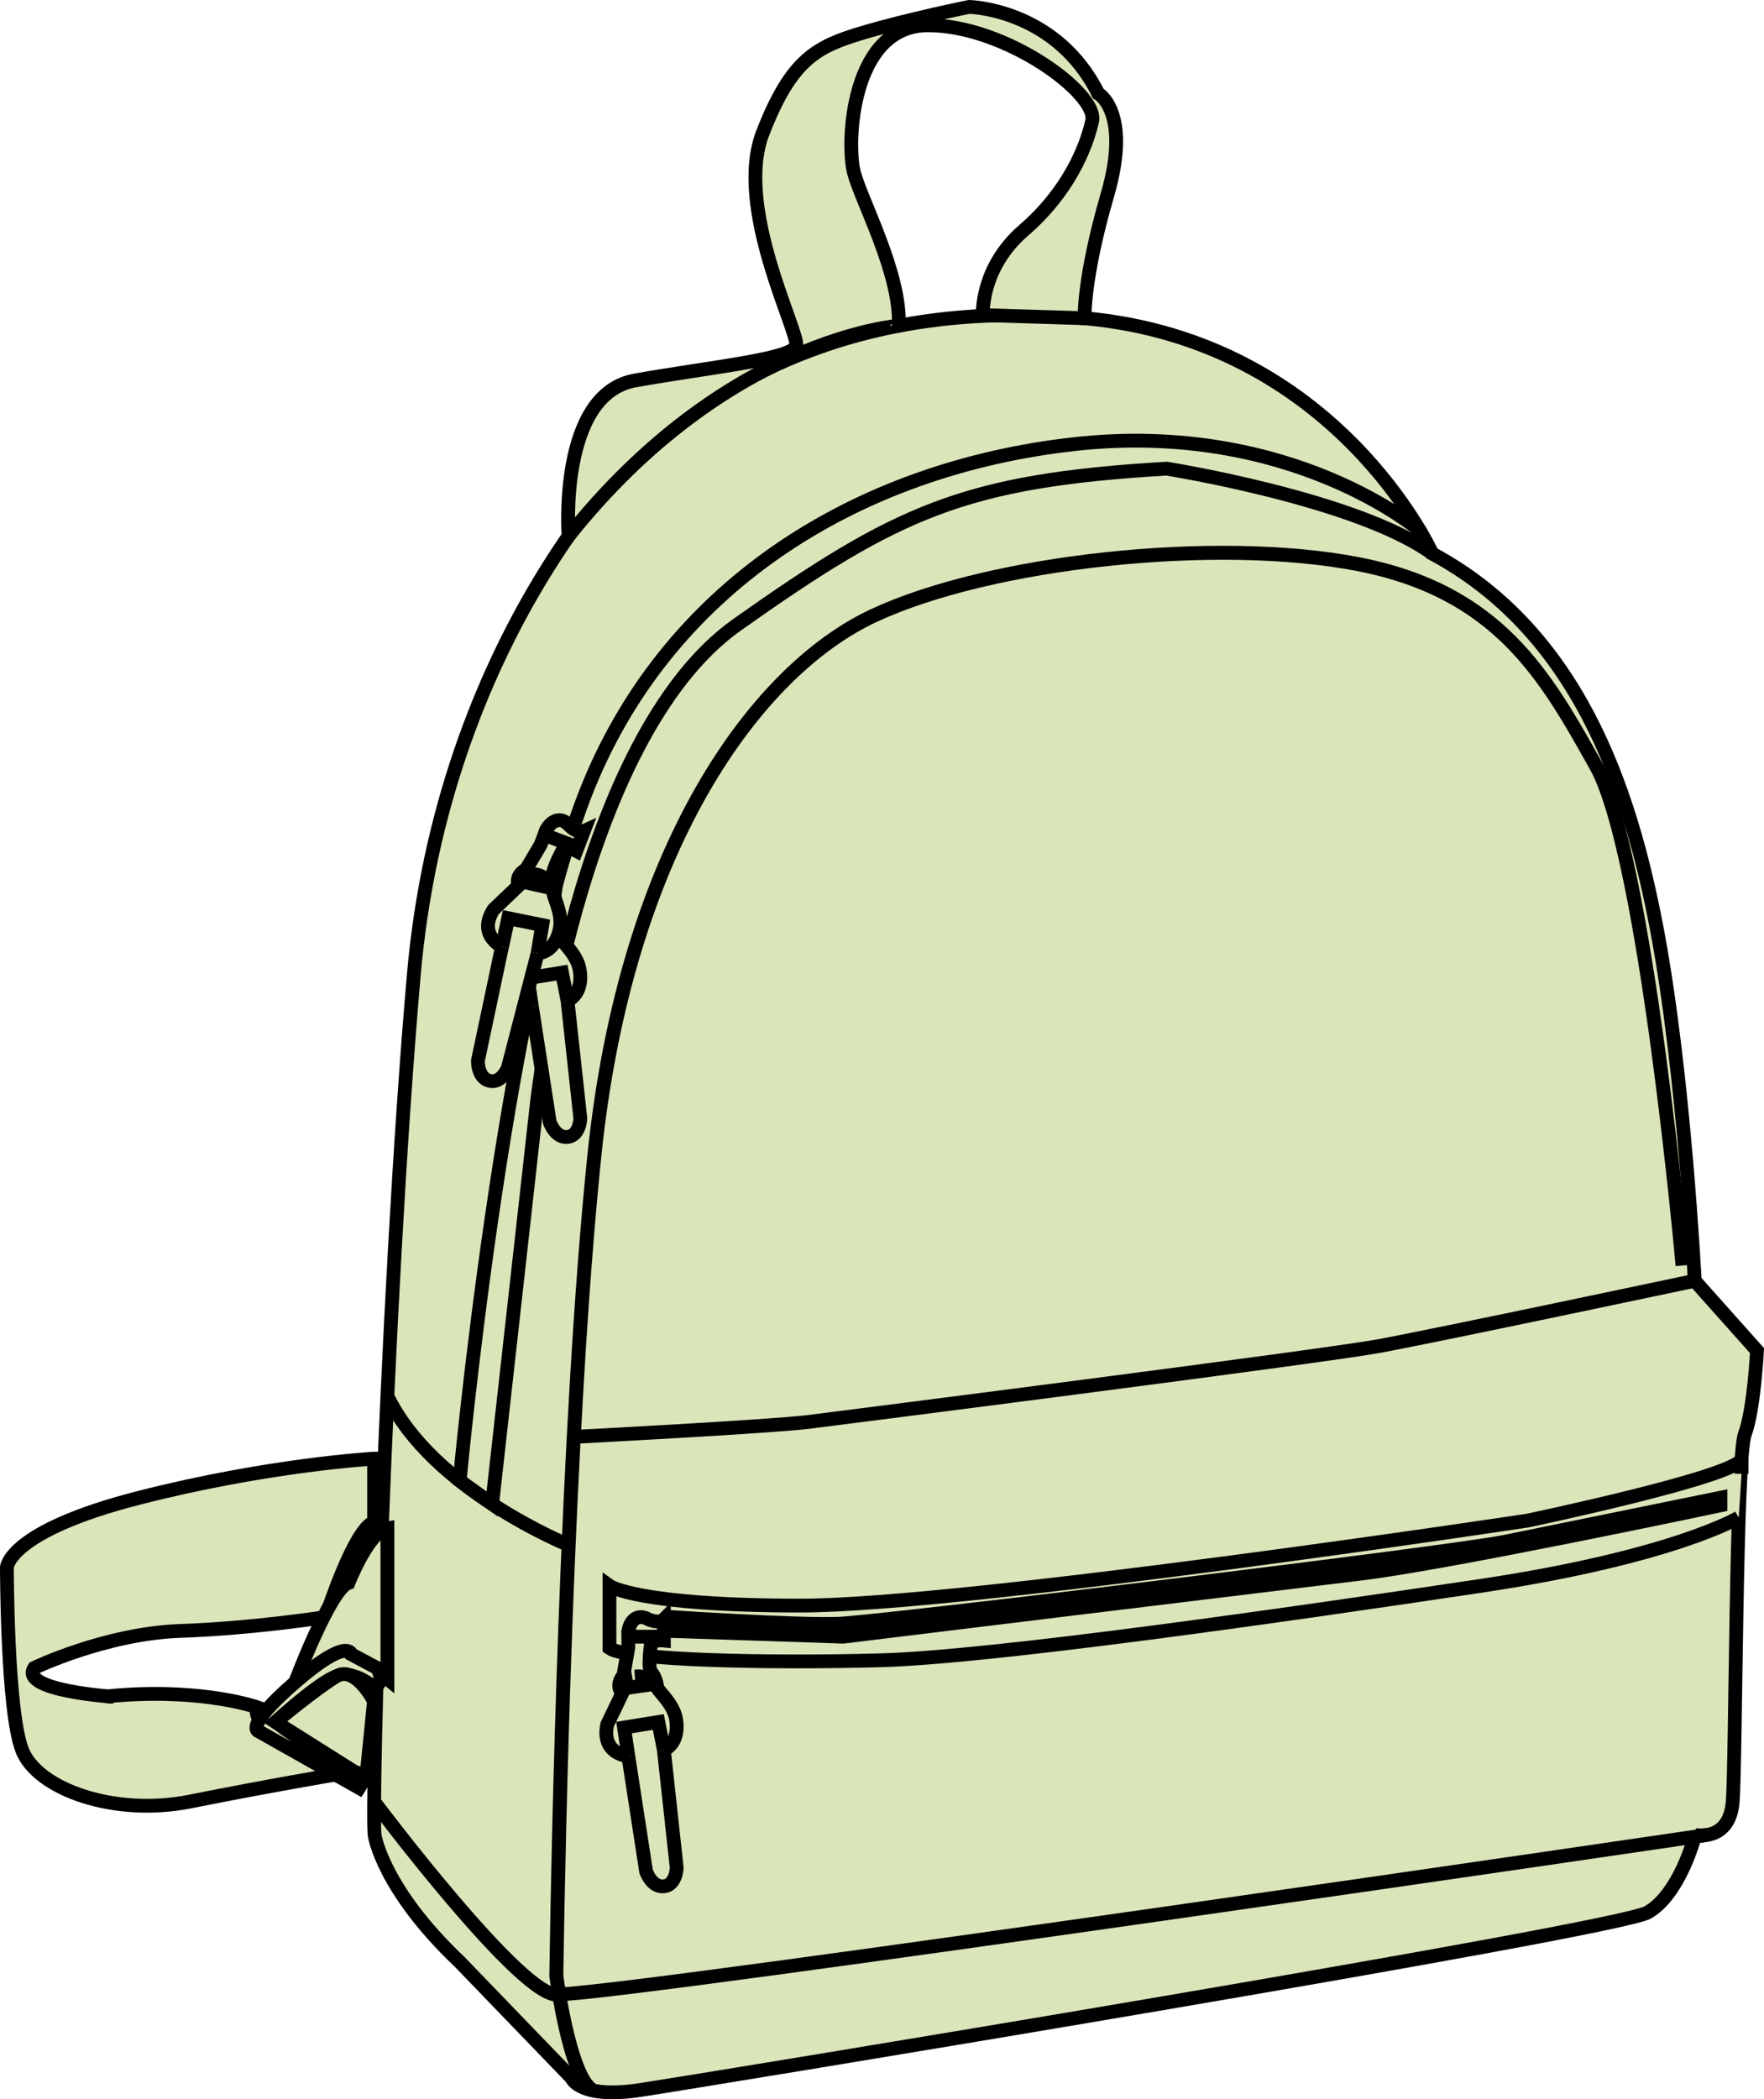 <?xml version="1.0" encoding="iso-8859-1"?>
<!-- Generator: Adobe Illustrator 23.1.1, SVG Export Plug-In . SVG Version: 6.00 Build 0)  -->
<svg version="1.1" id="pistachio" xmlns="http://www.w3.org/2000/svg" xmlns:xlink="http://www.w3.org/1999/xlink" x="0px" y="0px"
	 viewBox="0 0 18.159 21.603" style="enable-background:new 0 0 18.159 21.603;" xml:space="preserve">
<g>
	<path style="fill:#DAE5BA;stroke:#000000;stroke-width:0.142;" d="M17.446,18.884c0,0,0.359,0.078,0.391-0.344
		s0.031-3.531,0.125-3.781s0.125-0.859,0.125-0.859l-0.641-0.719c0,0-0.109-2.141-0.391-3.625s-0.828-3.062-2.312-3.859
		c0,0-0.984-2.187-3.578-2.422s-3.828,0.875-4.25,1.094s-2.359,2.25-2.656,5.672s-0.443,8.711-0.401,8.853
		c0,0,0.083,0.548,0.875,1.298l1.151,1.193c0,0,0.078,0.219,0.703,0.125s10.047-1.641,10.375-1.828s0.484-0.777,0.484-0.787"/>
	<path style="fill:#DAE5BA;stroke:#000000;stroke-width:0.142;" d="M5.906,14.788c0,0,2.04-0.107,2.415-0.154
		s5.281-0.672,5.875-0.781s3.25-0.672,3.25-0.672"/>
	<path style="fill:#DAE5BA;stroke:#000000;stroke-width:0.142;" d="M17.63,15.168"/>
	<path style="fill:#DAE5BA;stroke:#000000;stroke-width:0.142;" d="M17.899,15.618c0,0-0.672,0.406-2.656,0.703
		s-5.026,0.734-6.177,0.766s-2.62,0-2.792-0.125v-0.641c0,0,0.281,0.203,1.969,0.203s7.484-0.875,7.484-0.875
		s2.183-0.459,2.201-0.637v0.156"/>
	<g>
		<path style="fill:#DAE5BA;stroke:#000000;stroke-width:0.142;" d="M6.834,16.665v0.218c0,0-0.09-0.01-0.16,0.032
			c-0.07,0.042-0.218-0.019-0.205-0.125c0.013-0.106,0.09-0.189,0.205-0.125C6.674,16.665,6.783,16.716,6.834,16.665z"/>
		<path style="fill:#DAE5BA;stroke:#000000;stroke-width:0.142;" d="M6.704,16.902c0,0-0.041,0.263,0,0.307
			c0.041,0.045,0.06,0.122,0.06,0.154s0.16,0.16,0.192,0.314c0.032,0.154-0.013,0.282-0.122,0.333l0.132,1.211
			c0,0-0.004,0.179-0.132,0.192s-0.183-0.154-0.183-0.154l-0.183-1.185c0,0-0.281-0.019-0.217-0.327l0.154-0.32
			c0,0-0.077-0.077,0.013-0.186l0.05-0.285v-0.112h0.244L6.704,16.902z"/>
		<path style="fill:#DAE5BA;stroke:#000000;stroke-width:0.142;" d="M6.468,17.369l0.225-0.032c0,0-0.011-0.101-0.154-0.083
			C6.54,17.254,6.416,17.28,6.468,17.369z"/>
		<polyline style="fill:#DAE5BA;stroke:#000000;stroke-width:0.142;" points="6.468,18.074 6.424,17.779 6.777,17.722 6.834,18.01 
					"/>
	</g>
	<path style="fill:#DAE5BA;stroke:#000000;stroke-width:0.142;" d="M6.899,16.642c0,0,1.297,0.085,1.734,0.069
		s6.328-0.734,6.859-0.844c0.531-0.109,2.219-0.453,2.219-0.453v0.078c0,0-2.797,0.594-3.703,0.703S8.68,16.844,8.68,16.844
		l-1.781-0.059V16.642z"/>
	<path style="fill:#DAE5BA;stroke:#000000;stroke-width:0.142;" d="M5.853,15.901c0,0-1.402-0.566-1.866-1.534"/>
	<path style="fill:#DAE5BA;stroke:#000000;stroke-width:0.142;" d="M3.85,18.54c0,0,1.559,2.079,1.905,1.985"/>
	<path style="fill:#DAE5BA;stroke:#000000;stroke-width:0.142;" d="M3.85,15.012c0,0-1.076,0.059-2.42,0.403
		s-1.359,0.715-1.359,0.715s0,1.473,0.156,1.879s0.951,0.688,1.733,0.531s1.517-0.281,1.517-0.281s-0.922-0.422-0.828-0.688
		c0,0-0.531-0.189-1.406-0.125c-0.248,0.018-0.078,0.016-0.078,0.016s-0.969-0.062-0.812-0.297c0,0,0.734-0.353,1.5-0.38
		s1.5-0.143,1.5-0.143s0.293-0.915,0.498-0.977V15.012z"/>
	<path style="fill:#DAE5BA;stroke:#000000;stroke-width:0.142;" d="M3.04,17.311c0,0,0.359-0.958,0.547-1.021
		c0,0,0.208-0.531,0.401-0.562v1.525C3.987,17.252,3.201,17.164,3.04,17.311z"/>
	<path style="fill:#DAE5BA;stroke:#000000;stroke-width:0.142;" d="M3.85,17.369c0,0-0.201-0.187-0.389-0.117
		c-0.188,0.069-0.625,0.47-0.625,0.47s0.703,0.521,0.938,0.553l-0.078,0.125l-1.031-0.581c0,0-0.172-0.033,0.375-0.507
		c0.547-0.474,0.578-0.286,0.578-0.286l0.263,0.14C3.881,17.164,3.974,17.308,3.85,17.369z"/>
	<path style="fill:#DAE5BA;stroke:#000000;stroke-width:0.142;" d="M5.853,5.517c0,0-0.11-1.461,0.687-1.602
		c0.797-0.141,1.625-0.219,1.656-0.359S7.555,2.134,7.852,1.368s0.562-0.891,1.031-1.031s1.094-0.266,1.094-0.266
		s0.836,0.015,1.286,0.811c0.015,0.026,0.029,0.052,0.042,0.08c0,0,0.344,0.188,0.094,1.047s-0.234,1.266-0.234,1.266l-1.047-0.032
		c0,0-0.031-0.483,0.422-0.874s0.641-0.844,0.703-1.125s-0.891-0.984-1.688-0.984S8.712,1.477,8.79,1.774s0.487,1.047,0.462,1.578
		C9.252,3.353,7.479,3.478,5.853,5.517z"/>
	<path style="fill:#DAE5BA;stroke:#000000;stroke-width:0.142;" d="M4.92,15.227c0,0,0.446-3.5,0.455-3.703s0.089-0.75,0.089-0.75
		S6.04,7.212,7.837,5.977s4.484-1.859,6.734-0.461"/>
	<path style="fill:#DAE5BA;stroke:#000000;stroke-width:0.142;" d="M14.616,5.46c0,0-1.326-1.139-3.56-0.889S6.837,6.04,6.009,8.212
		s-1.277,7.026-1.277,7.026l0.334,0.24l0.459-4.11c0,0,0.406-3.766,2.062-4.938s2.344-1.484,4.422-1.607c0,0,1.954,0.31,2.734,0.873
		L14.616,5.46z"/>
	<g>
		<path style="fill:#DAE5BA;stroke:#000000;stroke-width:0.142;" d="M5.712,9.19c0,0-0.041,0.263,0,0.307
			c0.041,0.045,0.06,0.122,0.06,0.154s0.16,0.16,0.192,0.314c0.032,0.154-0.013,0.282-0.122,0.333l0.132,1.211
			c0,0-0.004,0.179-0.132,0.192c-0.128,0.013-0.183-0.154-0.183-0.154l-0.183-1.185c0,0-0.281-0.019-0.217-0.327l0.154-0.32
			c0,0-0.077-0.077,0.013-0.186l0.05-0.285V9.132h0.244L5.712,9.19z"/>
		<path style="fill:#DAE5BA;stroke:#000000;stroke-width:0.142;" d="M5.476,9.657l0.225-0.032c0,0-0.011-0.101-0.154-0.083
			C5.548,9.542,5.424,9.568,5.476,9.657z"/>
		<polyline style="fill:#DAE5BA;stroke:#000000;stroke-width:0.142;" points="5.476,10.362 5.432,10.067 5.785,10.01 5.842,10.298 
					"/>
	</g>
	<g>
		<path style="fill:#DAE5BA;stroke:#000000;stroke-width:0.142;" d="M6.01,8.553L5.932,8.757c0,0-0.08-0.041-0.161-0.027
			S5.574,8.635,5.624,8.541C5.673,8.446,5.775,8.396,5.86,8.496C5.86,8.496,5.944,8.583,6.01,8.553z"/>
		<path style="fill:#DAE5BA;stroke:#000000;stroke-width:0.142;" d="M5.804,8.729c0,0-0.131,0.231-0.109,0.287
			c0.022,0.056,0.013,0.135,0.002,0.165C5.685,9.211,5.79,9.388,5.765,9.543C5.741,9.698,5.653,9.802,5.534,9.811L5.228,10.99
			c0,0-0.067,0.166-0.191,0.133C4.913,11.09,4.92,10.915,4.92,10.915l0.248-1.173c0,0-0.256-0.117-0.087-0.382l0.257-0.245
			c0,0-0.045-0.099,0.078-0.169l0.148-0.249l0.04-0.105l0.228,0.086L5.804,8.729z"/>
		<path style="fill:#DAE5BA;stroke:#000000;stroke-width:0.142;" d="M5.418,9.083l0.222,0.05c0,0,0.026-0.099-0.114-0.132
			C5.525,9,5.401,8.98,5.418,9.083z"/>
		<polyline style="fill:#DAE5BA;stroke:#000000;stroke-width:0.142;" points="5.169,9.742 5.232,9.45 5.582,9.521 5.534,9.811 		"/>
	</g>
	<path style="fill:#DAE5BA;stroke:#000000;stroke-width:0.142;" d="M17.574,18.884c0,0-10.991,1.618-11.818,1.641"/>
	<path style="fill:none;stroke:#000000;stroke-width:0.144;" d="M17.321,13.024c0,0-0.375-4.219-0.891-5.141
		c-0.516-0.922-1-1.797-2.453-2.078s-3.781-0.031-4.984,0.531s-2.547,2.375-2.875,5.562c-0.291,2.83-0.373,7.284-0.388,8.249
		c-0.002,0.122-0.003,0.188-0.003,0.188s0.134,1.038,0.372,1.175"/>
	<path style="fill:#DAE5BA;stroke:#000000;stroke-width:0.142;" d="M3.85,17.507c0,0-0.191-0.373-0.389-0.255
		c-0.198,0.118-0.625,0.47-0.625,0.47l0.812,0.512l0.125,0.041L3.85,17.507z"/>
</g>
</svg>
